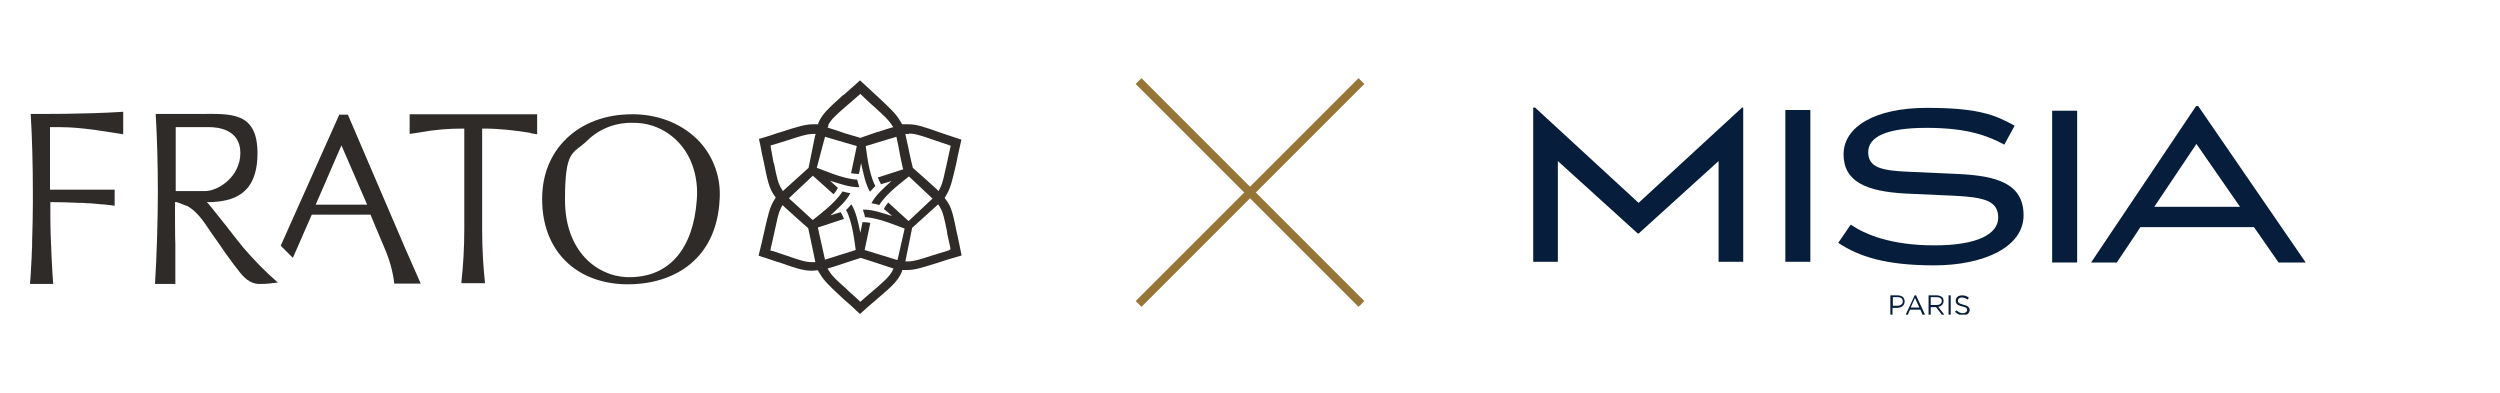 <?xml version="1.0" encoding="UTF-8"?>
<svg id="Layer_1" data-name="Layer 1" xmlns="http://www.w3.org/2000/svg" version="1.1" xmlns:xlink="http://www.w3.org/1999/xlink" viewBox="0 0 700 110">
  <defs>
    <style>
      .cls-1 {
        fill: #2e2b28;
      }

      .cls-1, .cls-2, .cls-3, .cls-4 {
        stroke-width: 0px;
      }

      .cls-2, .cls-5 {
        fill: none;
      }

      .cls-5 {
        stroke: #977537;
        stroke-miterlimit: 10;
        stroke-width: 2.3px;
      }

      .cls-6 {
        clip-path: url(#clippath);
      }

      .cls-3 {
        fill: #fff;
      }

      .cls-4 {
        fill: #061e3b;
      }
    </style>
    <clipPath id="clippath">
      <rect class="cls-2" x="429.3" y="29.7" width="216.2" height="58.4"/>
    </clipPath>
  </defs>
  <rect class="cls-3" width="700" height="110"/>
  <g>
    <g id="Grupo_15054" data-name="Grupo 15054">
      <path id="Caminho_41632" data-name="Caminho 41632" class="cls-1" d="M151.8,55.8c0,14.1,9.1,23.4,23.2,23.8,12.2.3,25.6-5.8,26.5-23.8.4-5.9-1.6-11.7-5.6-16.1-4.4-4.7-10.8-7.5-18-7.7-.3,0-.6,0-1,0-7.3,0-13.8,2.4-18.4,6.9-4.4,4.3-6.7,10.1-6.7,16.8M177.6,34.4c4.9,0,9.5,2.2,12.7,5.8,3.5,3.9,5.3,9.6,4.8,15.8-1,13.8-7.8,21.6-18.8,21.6s-.5,0-.8,0c-8.3-.3-17.3-7.2-17.3-21.6s2.2-12.7,6.3-16.7c3.5-3.4,8.2-5.1,13-4.9"/>
      <path id="Caminho_41634" data-name="Caminho 41634" class="cls-1" d="M30.7,37c1.5.2,3.1.5,3.8.6v-6.3c-10.8.7-23.5.6-25.9.6.4,6.9.6,14.3.6,21.9v3.2c0,3.5-.1,6.9-.2,10.3,0,1.2,0,2.3-.1,3.4,0,1.7-.3,5.2-.3,6.1l-.2,2.7h6.5c-.2-2.2-.8-12.5-.8-18.9s0-4,0-4h.9c2.4,0,4.8.1,7.1.2.7,0,1.4,0,2.3.1,1.3,0,2.6.2,3.9.3.9,0,2.9.3,3.8.4v-4.5H14v-17.5s2.1,0,2.8,0c3.1,0,6.1.3,9.2.7h.1c1,.2,2.8.4,4.6.7"/>
      <path id="Caminho_41636" data-name="Caminho 41636" class="cls-1" d="M148.6,37.3c.7.1,1.3.2,1.8.3v-5.6c-3.9,0-31.8,0-35.7,0,0,.8,0,4.7,0,5.5,1.2-.2,2.3-.3,3.3-.5,3.8-.7,7.7-1,11.6-1h.4s0,28.2,0,28.2c0,5.2-.3,10.1-.8,14.7v.4s6.6,0,6.6,0c-.5-4.7-.8-9.8-.8-15.1v-28.2s.4,0,.4,0c4.4,0,8.8.5,13.1,1.2"/>
      <path id="Caminho_41637" data-name="Caminho 41637" class="cls-1" d="M52.3,57.6c2.7,1.4,4.8,4.5,6.2,6.6,1.1,1.7,2.7,3.8,4.5,6.5,1.8,2.5,3.2,4.4,4.2,5.6,1.7,2.1,3.4,3.4,6.1,3.2,1.5,0,2.9-.2,4.5-.4-3.5-3-6.7-6.3-9.7-9.8h0c-1.6-2-3.2-4-4.8-6.1-1.6-2-3.2-4-4.8-6h0s-.6-.6-.6-.6h.8c6.3-.2,13.4-1.9,13.4-13.7s-7.7-11-16.1-11h-12.4c.4,6.9.6,14.3.6,21.9s-.3,17.8-.8,25.7h5.7v-11.1c-.1,0-.1-11.8-.1-11.8h.5c.9.3,1.7.6,2.6,1M49.2,35.6h.4c1,0,5.4,0,7.8,0,.6,0,1.1,0,1.3,0,2,0,8.6.5,8.6,7.2s-6.2,10.7-9.9,10.7h-8.2v-17.9Z"/>
      <path id="Caminho_41638" data-name="Caminho 41638" class="cls-1" d="M103.7,60s2.9,7,3.9,9.3c1.4,3.2,2.4,6.6,2.8,10.1h7.4l-4.4-10-16-37.3h-2.4l-16.4,36.7,3.4,3.4,5.3-12.1h16.4ZM95.6,40.7l7.2,16.6h-14.4l7.2-16.6Z"/>
      <path id="Caminho_41639" data-name="Caminho 41639" class="cls-1" d="M268,65.8v-.2c-1.1-5.4-1.5-7.7-3.3-9.9l-.2-.3.6-1c1.1-1.9,1.6-4.1,2.6-8.4h0c.2-.7.3-1.6.5-2.5.3-1.2,1-4.4,1-4.4,0,0-3.4-1.1-4.8-1.6-.4-.1-.8-.3-1.2-.4-4.5-1.6-6.6-2.3-8.8-2.3-.5,0-1,0-1.5,0h-.3c0,0-.6-1-.6-1-1.1-1.9-2.7-3.4-6-6.5h0c-1.3-1.2-5.2-4.8-5.2-4.8,0,0-3.3,3-4.6,4.1h-.1c-4.2,3.8-5.9,5.3-7,7.9v.3c-.1,0-1.4,0-1.4,0-2.1,0-4.2.6-8.5,2-1,.3-2.3.7-3.7,1.2-.9.3-3,.9-3,.9,0,0,.3,1.3.4,1.8.3,1.7.6,3.2.9,4.4,1.1,5.4,1.5,7.7,3.2,9.9l.2.3-.6,1c-1.1,1.9-1.6,4.1-2.6,8.5-.2,1-.5,2.2-.8,3.5-.2.9-.8,3.3-.8,3.3,0,0,1.8.6,2.5.8,1.2.4,2.3.8,3.3,1.1h.1c4.2,1.5,6.6,2.3,8.8,2.3.5,0,1,0,1.5-.1h.4s.6,1,.6,1c1.1,1.9,2.7,3.4,6,6.5h0c.7.7,1.6,1.4,2.6,2.3.7.7,2.6,2.4,2.6,2.4,0,0,2-1.8,2.8-2.5.7-.6,2-1.7,2-1.7,4.2-3.6,5.9-5.1,7-7.8v-.3c.1,0,1.3,0,1.3,0h.2c2.1,0,4.2-.7,8.4-2h0c1.7-.6,3.8-1.2,6.5-2h.2c0,0,0-.3,0-.3-.5-2.3-.8-4.1-1.2-5.8M254.5,37.4c1.8,0,3.5.6,7,1.8l4.7,1.6-1.2,5.5c-.7,3.1-1,4.8-1.7,6.2l-.5,1-.5-.5c-.7-.7-6.7-6-6.7-6,0,0-.8-3.2-1-4.3,0,0-.6-3.1-.9-4.2l-.2-1s.9,0,1.1,0M231.9,35c.9-1.7,2.3-2.9,5.3-5.5,1-.9,3.7-3.2,3.7-3.2,0,0,3,2.9,4.1,3.8h0c2.4,2.2,3.6,3.3,4.5,4.6l.6.9-.7.2c-1,.3-2,.6-3.4,1.1h-.2c-1.5.5-4.9,1.7-4.9,1.7,0,0-3.3-1-4.4-1.3-1.5-.5-2.8-1-3.9-1.3l-.9-.3.3-.5ZM216.6,45.6h0c-.2-1.3-.5-2.7-.8-4.4v-.5c0,0,.4-.1.4-.1,2-.6,3.7-1.1,4.9-1.5,3-1,4.7-1.5,6.2-1.6h1.1c0,0-.2.6-.2.6-.2,1-1.8,8.9-1.8,8.9l-7.2,6.5-.3-.5c-1.1-1.7-1.4-3.4-2.2-7.3M227.7,73.4c-.1,0-.3,0-.4,0-1.8,0-3.5-.6-7-1.8-1.2-.4-2.6-.9-4.2-1.4h-.4c0-.1.1-.6.1-.6.5-2,.8-3.6,1.1-4.9h0c.7-3.2,1-4.9,1.7-6.3l.5-1,.5.5c.7.7,6.7,6,6.7,6,0,0,1.6,7.4,1.8,8.5l.2,1h-.6ZM249.9,75.8c-.9,1.7-2.3,2.9-5.3,5.5-.4.3-.8.7-1.3,1.1-.6.5-2.4,2.1-2.4,2.1,0,0-1.7-1.6-2.3-2.1-.7-.6-1.3-1.2-1.8-1.7h0c-2.4-2.1-3.7-3.3-4.5-4.6l-.6-.9s2.7-.8,4.1-1.3l5.2-1.7s7.2,2.3,8.3,2.7l.9.3-.3.5ZM250.9,72.7l-8.8-2.7,1.6-7.6c-.6-.1-1.3-.2-1.9-.2h-.3l-.6,3c-.6-3-1.2-5.8-2.5-8-.5.6-1,1.1-1.5,1.6,1.9,3.5,2.4,9.4,2.7,11.2h0s-8.6,2.7-8.6,2.7l-2-9,7.3-2.4c-.2-.6-.5-1.2-.8-1.7,0,0,0-.1-.1-.2l-2.9.9c2.2-2,4.4-3.9,5.6-6.2-.7-.1-1.4-.3-2.2-.5-2.1,3.4-6.9,6.8-8.3,8l-.5-.4c-1.5-1.4-2.8-2.6-3.8-3.5-.7-.6-1.4-1.3-2-1.8l-.4-.4,6.7-6.3,5.8,5.2c.4-.5.8-1,1.1-1.6,0,0,0-.1.1-.2l-2.2-2c2.9.9,5.6,1.9,8.2,1.8-.2-.7-.4-1.4-.6-2.1-4.2-.2-9.9-2.9-11.3-3.3l2.3-8.7,8.9,2.6-1.6,7.6c.6.1,1.3.2,1.9.2h.3l.6-3c.7,3,1.2,5.8,2.5,8,.5-.6,1-1.1,1.5-1.6-1.9-3.6-2.4-9.4-2.7-11.2l8.6-2.6.2,1c.2.8.4,1.8.6,3l.2,1.1.7,3.3.2.7-7.1,2.3c.2.6.5,1.2.8,1.7v.2c.1,0,3-.9,3-.9-2.2,2-4.4,3.9-5.6,6.2.7.1,1.4.3,2.2.5,2.1-3.4,6.9-6.8,8.3-8l6.6,6.2-6.7,6.3-5.7-5.2c-.4.5-.8,1-1.1,1.6,0,0,0,.1-.1.2l2.3,2c-2.9-.9-5.6-1.9-8.2-1.8.2.7.5,1.4.6,2.1,4,.2,9.3,2.6,11.1,3.2l-2,8.8ZM265.7,70.1c-2,.6-3.6,1.1-4.9,1.5h0c-3,1-4.7,1.5-6.2,1.6h-1.1c0,0,1.9-9.4,1.9-9.4l7.3-6.6.3.5c1.1,1.7,1.4,3.4,2.2,7.3v.3c.3,1.2.5,2.5.9,4.1v.5c0,0-.4.1-.4.1Z"/>
    </g>
    <g id="Grupo_15057" data-name="Grupo 15057">
      <line id="Linha_11" data-name="Linha 11" class="cls-5" x1="381.2" y1="22.7" x2="318.8" y2="85.1"/>
      <line id="Linha_12" data-name="Linha 12" class="cls-5" x1="318.8" y1="22.7" x2="381.2" y2="85.1"/>
    </g>
    <g id="Grupo_15069" data-name="Grupo 15069">
      <path id="Caminho_41688" data-name="Caminho 41688" class="cls-4" d="M615,40.3l12.2,17.6h-24l11.8-17.6ZM614.9,29.7l-29.4,43.8h7.2l5.5-8.2,1.1-1.7h31.8l1.2,1.7,5.7,8.2h7.6l-30.1-43.8h-.5Z"/>
      <g id="Grupo_15068" data-name="Grupo 15068">
        <g class="cls-6">
          <g id="Grupo_15067" data-name="Grupo 15067">
            <path id="Caminho_41689" data-name="Caminho 41689" class="cls-4" d="M547,54.8l-13.4-.6c-11-.6-17.4-3.3-17.4-11s8.8-13,23.3-13,19.2,2,24.6,5l-2.9,5.3c-4.6-2.5-10.4-4.7-21.7-4.7s-16.4,2.5-16.4,6.8,3.7,5.2,11.5,5.5l13.4.6c11.2.5,18.6,2.7,18.6,11.6s-11.2,14-25,14-21.1-2.5-26.9-6.3l3.5-5.1c4,2.7,11.2,5.8,23.4,5.8s17.9-3.2,17.9-7.8-3.8-5.7-12.5-6.1"/>
            <rect id="Retângulo_1398" data-name="Retângulo 1398" class="cls-4" x="574.6" y="31" width="7" height="42.5"/>
            <rect id="Retângulo_1399" data-name="Retângulo 1399" class="cls-4" x="499.9" y="30.8" width="7" height="42.5"/>
            <path id="Caminho_41690" data-name="Caminho 41690" class="cls-4" d="M529.3,82.7h2c1.2,0,2,.6,2,1.7h0c0,1.2-1,1.8-2.1,1.8h-1.3v1.9h-.6v-5.4ZM531.3,85.6c.9,0,1.5-.5,1.5-1.2h0c0-.8-.6-1.2-1.4-1.2h-1.4v2.4h1.3Z"/>
            <path id="Caminho_41691" data-name="Caminho 41691" class="cls-4" d="M535.9,82.7h.6l2.5,5.4h-.7l-.6-1.4h-2.9l-.6,1.4h-.6l2.5-5.4ZM537.4,86.1l-1.2-2.7-1.2,2.7h2.5Z"/>
            <path id="Caminho_41692" data-name="Caminho 41692" class="cls-4" d="M540,82.7h2.3c.6,0,1.1.2,1.5.5.3.3.4.7.4,1.1h0c0,.8-.6,1.5-1.5,1.6l1.7,2.2h-.7l-1.6-2.1h-1.5v2.1h-.6v-5.4ZM542.3,85.4c.8,0,1.4-.4,1.4-1.1h0c0-.7-.5-1.1-1.4-1.1h-1.7v2.2h1.7Z"/>
            <rect id="Retângulo_1400" data-name="Retângulo 1400" class="cls-4" x="545.6" y="82.7" width=".6" height="5.4"/>
            <path id="Caminho_41693" data-name="Caminho 41693" class="cls-4" d="M547.4,87.3l.4-.4c.5.5,1.2.8,1.8.8.7,0,1.2-.4,1.2-.9h0c0-.5-.3-.8-1.4-1-1.2-.3-1.8-.7-1.8-1.6h0c0-.9.7-1.5,1.8-1.5.7,0,1.4.2,1.9.7l-.4.5c-.4-.4-1-.6-1.6-.6-.7,0-1.1.4-1.1.9h0c0,.5.3.8,1.5,1.1,1.2.3,1.8.7,1.8,1.5h0c0,.9-.8,1.5-1.8,1.5-.8,0-1.6-.3-2.2-.9"/>
            <path id="Caminho_41694" data-name="Caminho 41694" class="cls-4" d="M487.8,30.1l-29,26.7-29-26.7h-.5v43.2h6.9v-28.2l22.4,20.3h.2l22.4-20.3v28.2h6.9V30.1h-.5Z"/>
          </g>
        </g>
      </g>
    </g>
  </g>
</svg>